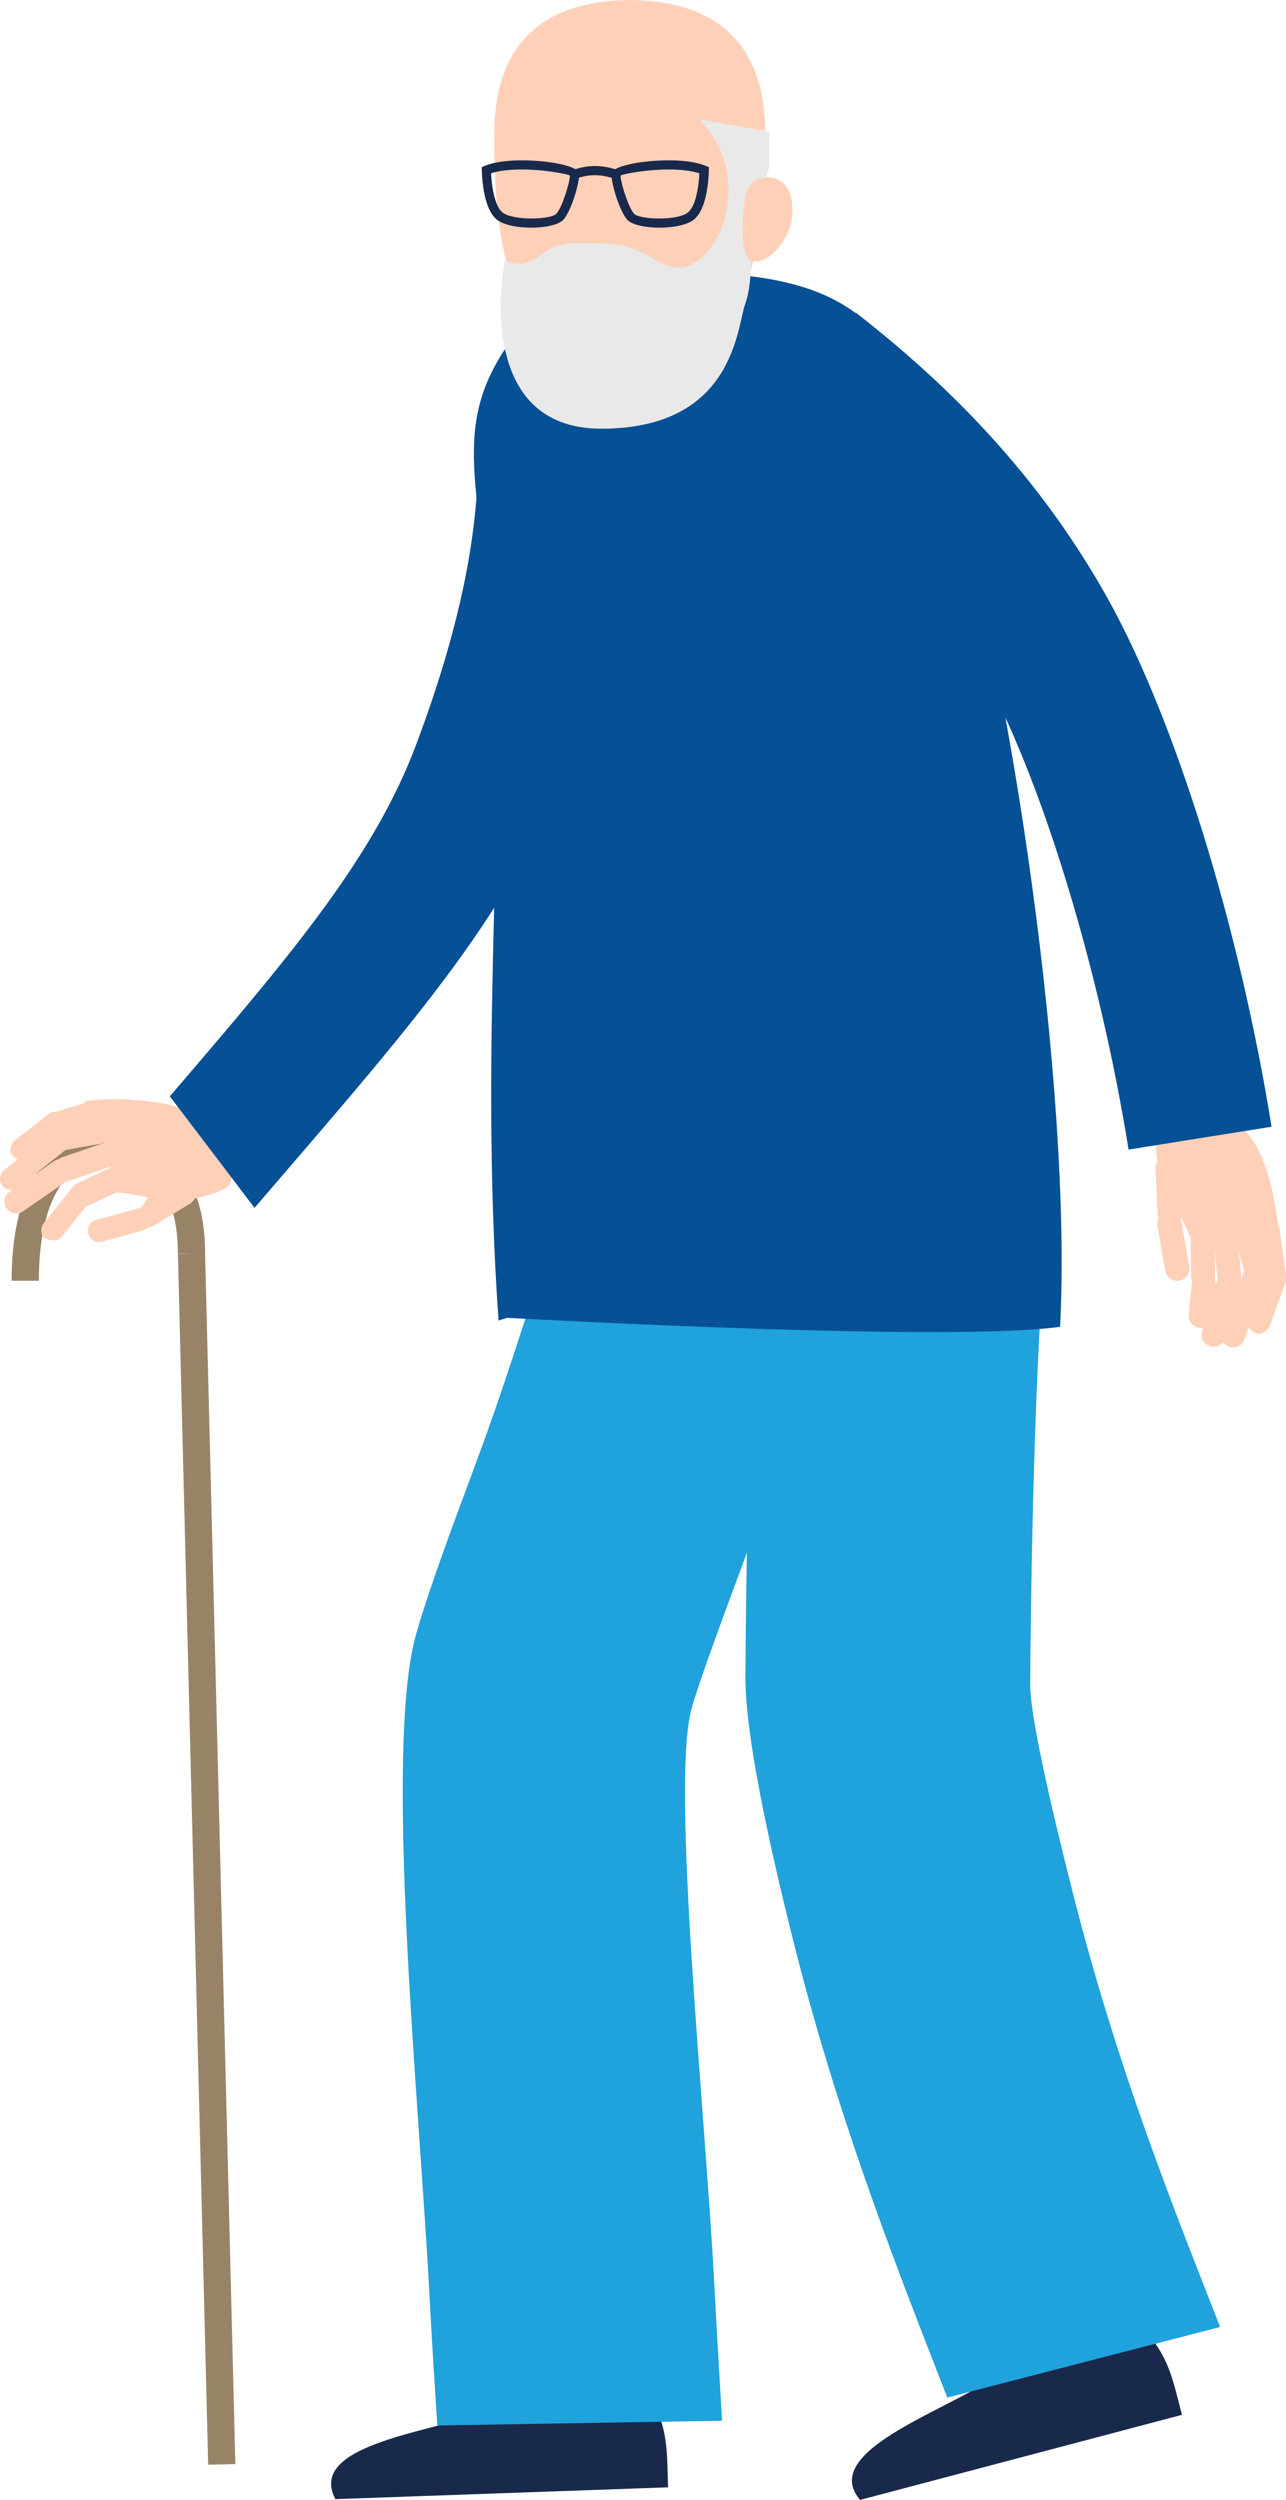 <?xml version="1.0" encoding="UTF-8"?>
<svg id="_レイヤー_2" data-name="レイヤー_2" xmlns="http://www.w3.org/2000/svg" viewBox="0 0 195.88 380.78">
  <defs>
    <style>
      .cls-1 {
        fill: #ffca39;
      }

      .cls-1, .cls-2, .cls-3, .cls-4, .cls-5, .cls-6, .cls-7 {
        fill-rule: evenodd;
      }

      .cls-2 {
        fill: #065096;
      }

      .cls-3 {
        fill: #ffd0b8;
      }

      .cls-4 {
        fill: #e9e9e9;
      }

      .cls-5 {
        fill: #20a2dc;
      }

      .cls-6 {
        fill: #998367;
      }

      .cls-7 {
        fill: #18294b;
      }
    </style>
  </defs>
  <g id="Design">
    <g>
      <path class="cls-6" d="M31.24,190.94c0-7.2-2.06-11.7-5.06-14.45-3.06-2.8-6.97-3.67-10.68-3.67-4.17,0-7.84,2.12-10.36,6.48h0c-2.1,3.63-3.37,8.88-3.37,15.78h4.15c0-6.14,1.05-10.68,2.8-13.7h0c1.71-2.96,4.1-4.4,6.78-4.4,2.83,0,5.75.61,7.89,2.57,2.2,2.01,3.7,5.53,3.7,11.4h4.15Z"/>
      <g>
        <path class="cls-3" d="M184.69,200.6l.47-4.86c.1-1-.64-1.89-1.64-1.99h0c-1-.1-1.89.64-1.99,1.64l-.47,4.86c-.1,1,.64,1.89,1.64,1.99h0c1,.1,1.89-.64,1.99-1.64Z"/>
        <path class="cls-3" d="M186.58,203.83l2.39-8.04c.69-2.31-2.81-3.35-3.5-1.04l-2.39,8.05c-.29.96.27,1.98,1.23,2.27h0c.96.29,1.98-.27,2.27-1.23Z"/>
        <path class="cls-3" d="M189.56,203.97l3.64-9.8c.31-.96-.22-1.99-1.18-2.29h0c-.96-.31-1.99.22-2.29,1.18l-3.64,9.8c-.31.96.22,1.99,1.18,2.29h0c.96.31,1.99-.22,2.3-1.18Z"/>
        <path class="cls-3" d="M193.45,201.84l2.34-6.5c.32-.95-.2-1.99-1.16-2.31h0c-.95-.32-1.99.2-2.31,1.16l-2.34,6.51c-.34.94.27,1.83,1.16,2.31h0c.88.47,1.97-.21,2.31-1.16Z"/>
        <path class="cls-3" d="M195.86,194.06l-.96-6.85c-.16-.99-1.11-1.67-2.1-1.5h0c-.99.16-1.67,1.11-1.5,2.1l.96,6.85c.14.99,1.09,1.5,2.1,1.5h0c1,0,1.64-1.1,1.5-2.1Z"/>
        <path class="cls-3" d="M193.08,194.21l-1.96-8.23c-.33-.95-1.38-1.45-2.32-1.12h0c-.95.33-1.45,1.38-1.12,2.32l1.99,7.01c.58,2.05,4.04,2.64,3.41.01Z"/>
        <path class="cls-3" d="M189.03,193.95l-.69-6.88c-.12-1-1.04-1.71-2.04-1.59h0c-1,.12-1.71,1.04-1.58,2.04l.69,6.88c.21,2.12,3.89,2.23,3.62-.45Z"/>
        <path class="cls-3" d="M185.08,194.37l-.11-6.91c-.04-1-.89-1.79-1.9-1.75h0c-1,.04-1.79.89-1.75,1.9l.11,6.91c.02,1,.9,1.62,1.9,1.75h0c.99.13,1.77-.89,1.75-1.9Z"/>
        <path class="cls-3" d="M195.03,189.17c-.45-2.99-1.14-11.82-4.86-16.35-3.73-4.53-13.62-5.56-14.02-1.53-.4,4.03.35,7.78,1.23,9.6.88,1.82,2.85,4.67,3.85,7.5,2.43-.8,6.93-.83,13.81.79Z"/>
        <path class="cls-3" d="M176.29,186.7l1.21,6.92c.2,1,1.18,1.65,2.18,1.46h0c1-.2,1.65-1.18,1.46-2.18l-1.21-6.92c-.17-1-1.16-1.48-2.18-1.45h0c-1.02.03-1.63,1.18-1.45,2.18Z"/>
        <path class="cls-3" d="M176,177.97l.33,7.02c.07,1.02.96,1.79,1.98,1.72h0c1.02-.07,1.79-.96,1.72-1.98l3.03-6.72c.42-.93-4.49-1.45-5.34-2.01h0c-1.02-.1-1.76.96-1.72,1.98Z"/>
      </g>
      <g>
        <polygon class="cls-1" points="99.25 365.32 94.49 344.4 74.06 343.85 77.11 366.11 99.25 365.32"/>
        <path class="cls-7" d="M99.25,365.32c2.59,4.93,2.32,8.32,2.51,13.54-15.56.55-35.12,1.25-50.68,1.8-4.8-9.2,18.53-10.45,26.03-14.56l22.13-.79Z"/>
      </g>
      <g>
        <polygon class="cls-1" points="153.18 360.83 174.59 355.17 168 335.81 150.23 341.05 153.18 360.83"/>
        <path class="cls-7" d="M174.59,355.17c3.62,4.23,4.11,7.6,5.44,12.65-15.05,3.98-33.98,8.98-49.03,12.96-6.71-7.91,15.76-14.29,22.17-19.95l21.41-5.66Z"/>
      </g>
      <path class="cls-5" d="M157.93,159.4c-.94,3.24,2.37,16.6,1.13,32.15-1.72,21.53-2.1,55.92-2.14,65-.02,4.5,2.75,17.01,6.48,31.71,6.97,27.5,15.76,49.05,22.45,66.18l-41.56,10.75c-6.88-17.72-16.21-40.97-23.17-68.43-4.37-17.26-7.63-33.02-7.58-41.47.06-10.8.42-46.47,2.13-67.78,1.4-17.53,3.19-33.59,5.01-39.88l37.26,11.77Z"/>
      <path class="cls-5" d="M135.51,144.28c3.59,14.74-11.58,64.84-21.67,92.03-3.95,10.64-7.35,19.81-8.5,23.94-3.18,11.42,2.09,61.35,3.49,88.18.15,2.94.27,5.25,1.15,20.29l-43.37.72c-.7-10.92-.87-13.76-1.2-19.96-1.49-28.6-6.99-82.78-2.05-100.49,1.75-6.27,5.33-15.93,9.5-27.15,8.27-22.29,21.05-65.94,20.22-69.33l42.43-8.23Z"/>
      <path class="cls-2" d="M130.38,47.64c14.16,11.04,27.87,24.75,38.34,43.51,10.22,18.32,20.05,49.86,24.96,80.47l-21.78,3.48c-4.46-27.8-13.42-56.97-22.48-73.2-8.81-15.79-19.59-27.27-31.61-36.66l12.57-17.61Z"/>
      <path class="cls-2" d="M83.88,44.7c-15.57,16.28-12.11,23.23-9.16,47.91,2.95,24.68-1.96,63.69,1.22,108.53l1.29-.41c6.84.35,67.32,3.65,84.24,1.37,1.86-35.62-7.54-100.58-17.2-130.09-6.65-20.34-12.71-29-34.27-30.32-12.86,2.52-11.77-2.25-26.13,3.01Z"/>
      <g>
        <path class="cls-3" d="M95.93,0c-5.07.12-20.36.64-20.63,19.79-.27,19.14,3.55,26.16,5.96,29.02,9.51,11.31,19.83,11.31,29.34,0,2.41-2.86,6.22-9.88,5.96-29.02C116.29.64,101.01.12,95.93,0Z"/>
        <g>
          <path class="cls-7" d="M106.54,26.4c-.56-.19-1.22-.32-1.93-.42-2.13-.28-4.69-.17-6.77.1-1.76.23-3.09.5-3.32.67,0,.51.31,1.8.76,3.08.39,1.15.87,2.24,1.29,2.71.42.47,2.07.74,3.85.74s3.43-.26,4.28-.85h0c.55-.38.94-1.2,1.22-2.11.44-1.44.57-3.1.61-3.92h0ZM105.5,33.58h0c-1.1.76-3.14,1.1-5.07,1.1-2.12,0-4.2-.44-4.89-1.21-.56-.62-1.13-1.9-1.58-3.19-.53-1.55-.89-3.21-.81-3.82v-.06s.02-.03.02-.03v-.04s.02-.03.02-.03l.03-.06c.26-.61,2.1-1.23,4.46-1.54,2.17-.29,4.87-.4,7.13-.1,1.02.14,1.96.36,2.73.68l.43.18v.46c0,.3-.06,2.73-.69,4.8-.36,1.18-.91,2.27-1.77,2.86Z"/>
          <path class="cls-7" d="M73.38,25.92v-.46l.43-.18c.78-.33,1.72-.55,2.73-.68,2.26-.3,4.96-.19,7.13.1,2.35.31,4.2.93,4.46,1.54l.03.06v.03s.02.04.02.04v.03s.02.06.02.06c.08.61-.28,2.27-.81,3.82h0c-.44,1.29-1.02,2.57-1.58,3.19-.69.77-2.77,1.21-4.89,1.21-1.93,0-3.97-.34-5.07-1.1h0c-.86-.59-1.41-1.68-1.77-2.86-.63-2.08-.69-4.5-.69-4.8h0ZM76.63,32.43h0c.85.58,2.58.85,4.28.85,1.78,0,3.43-.27,3.85-.74.42-.47.9-1.56,1.29-2.71h0c.44-1.29.76-2.57.76-3.08-.22-.17-1.55-.43-3.32-.67-2.07-.27-4.64-.38-6.77-.1-.71.09-1.36.23-1.92.42.04.82.17,2.48.61,3.92.28.92.67,1.74,1.22,2.11Z"/>
          <path class="cls-7" d="M94.06,25.89c-1.01-.34-2.05-.57-3.17-.6-1.12-.03-2.32.14-3.64.61l.47,1.32c1.13-.41,2.16-.56,3.12-.53.96.03,1.87.24,2.76.53l.44-1.33Z"/>
        </g>
        <path class="cls-4" d="M106.55,18.19c2.33,2.62,4.8,6.1,4.36,12.21-.44,6.1-4.65,11.05-8.28,10.32-3.63-.73-4.22-3.34-10.9-3.63-6.69-.29-7.27.29-10.03,2.18-2.76,1.89-4.8.29-4.8.29,0,0-5.28,25.84,14.83,25.74,20.11-.09,20.49-15.43,21.79-19.06,1.31-3.63.73-9.45.73-10.75s2.91-10.03,2.91-10.03v-5.38s-10.61-1.89-10.61-1.89Z"/>
        <path class="cls-3" d="M113.58,29.54c.49-1.27,1.1-2.16,2.68-2.5,1.58-.33,4.45.47,4.45,4.95,0,4.48-3.74,8.33-6.11,7.8-2.36-.53-1.24-9.06-1.01-10.26Z"/>
      </g>
      <polygon class="cls-6" points="27.1 190.99 31.71 375.42 35.85 375.32 31.24 190.9 27.1 190.99"/>
      <g>
        <path class="cls-3" d="M6.71,186.25l3.98-4.94c.59-.73,1.67-.86,2.41-.27h0c.74.59.86,1.68.27,2.41l-3.98,4.94c-.59.73-1.54.63-2.41.27h0c-.87-.36-.86-1.67-.27-2.41Z"/>
        <path class="cls-3" d="M1.45,181.55l6.8-4.69c.81-.56,1.94-.36,2.5.46h0c.56.81.36,1.94-.46,2.5l-6.8,4.69c-.81.56-1.94.36-2.5-.46h0c-.56-.81-.36-1.94.46-2.5Z"/>
        <path class="cls-3" d="M.71,178.15l7.69-6.11c.76-.55,1.84-.38,2.39.38h0c.55.76.38,1.84-.38,2.39l-7.69,6.11c-.76.55-1.84.38-2.39-.38H.32c-.55-.76-.38-1.84.38-2.39Z"/>
        <path class="cls-3" d="M2.31,173.65l5.13-3.98c.76-.56,1.84-.4,2.4.36h0c.56.76.4,1.84-.36,2.4l-5.13,3.98c-.74.58-1.72.29-2.4-.36h0c-.68-.65-.38-1.82.36-2.4Z"/>
        <path class="cls-3" d="M7.66,169.65l6.19-1.96c.91-.26,1.86.26,2.12,1.17h0c.26.91-.26,1.86-1.17,2.12l-6.19,1.96c-.9.28-1.71-.32-2.12-1.17h0c-.41-.85.27-1.84,1.17-2.12Z"/>
        <path class="cls-3" d="M8.3,171.99l6.39-1.14c.93-.14,1.81.5,1.95,1.43h0c.14.93-.5,1.81-1.43,1.95l-6.39,1.14c-.93.17-1.66-.54-1.95-1.43h0c-.3-.89.51-1.79,1.43-1.95Z"/>
        <path class="cls-3" d="M9.51,176.26l6.71-2.3c.98-.31,2.04.24,2.35,1.22h0c.31.98-.24,2.04-1.22,2.35l-6.71,2.3c-.97.33-1.88-.31-2.35-1.22h0c-.47-.92.25-2.02,1.22-2.35Z"/>
        <path class="cls-3" d="M11.85,180.17l7.38-3.42c.97-.4,2.08.07,2.48,1.04h0c.4.97-.07,2.08-1.04,2.48l-7.38,3.42c-.95.44-1.51-.64-2.48-1.04h0c-.97-.4.09-2.04,1.04-2.48Z"/>
        <path class="cls-3" d="M12.9,167.73c2.8-.47,10.53-.62,15.66,1.38,5.14,2,8.94,10.54,5.46,12.07-3.48,1.53-7.05,1.96-8.93,1.7-1.88-.25-5-1.19-7.81-1.25.01-2.4-.93-8.24-4.38-13.91Z"/>
        <path class="cls-3" d="M21.78,187.41l-6.26,1.73c-.91.23-1.85-.33-2.08-1.25h0c-.23-.91.33-1.85,1.25-2.08l6.26-1.72c.91-.25,1.7.38,2.08,1.25h0c.38.86-.34,1.83-1.25,2.08Z"/>
        <path class="cls-3" d="M28.93,183.34l-5.55,3.38c-.82.47-1.87.19-2.34-.63h0c-.47-.82-.19-1.87.63-2.34l3.58-5.8c.5-.8,3.43,2.7,4.3,3.05h0c.6.73.18,1.85-.63,2.34Z"/>
      </g>
      <path class="cls-2" d="M92.49,66.37c.73,17.94-.85,34.6-8.39,54.73-7.36,19.65-25.16,39.33-45.33,62.88l-12.9-16.99c18.32-21.39,31.03-36.25,37.55-53.66,6.34-16.93,9.98-32.58,9.36-47.82l19.71.86Z"/>
    </g>
  </g>
</svg>